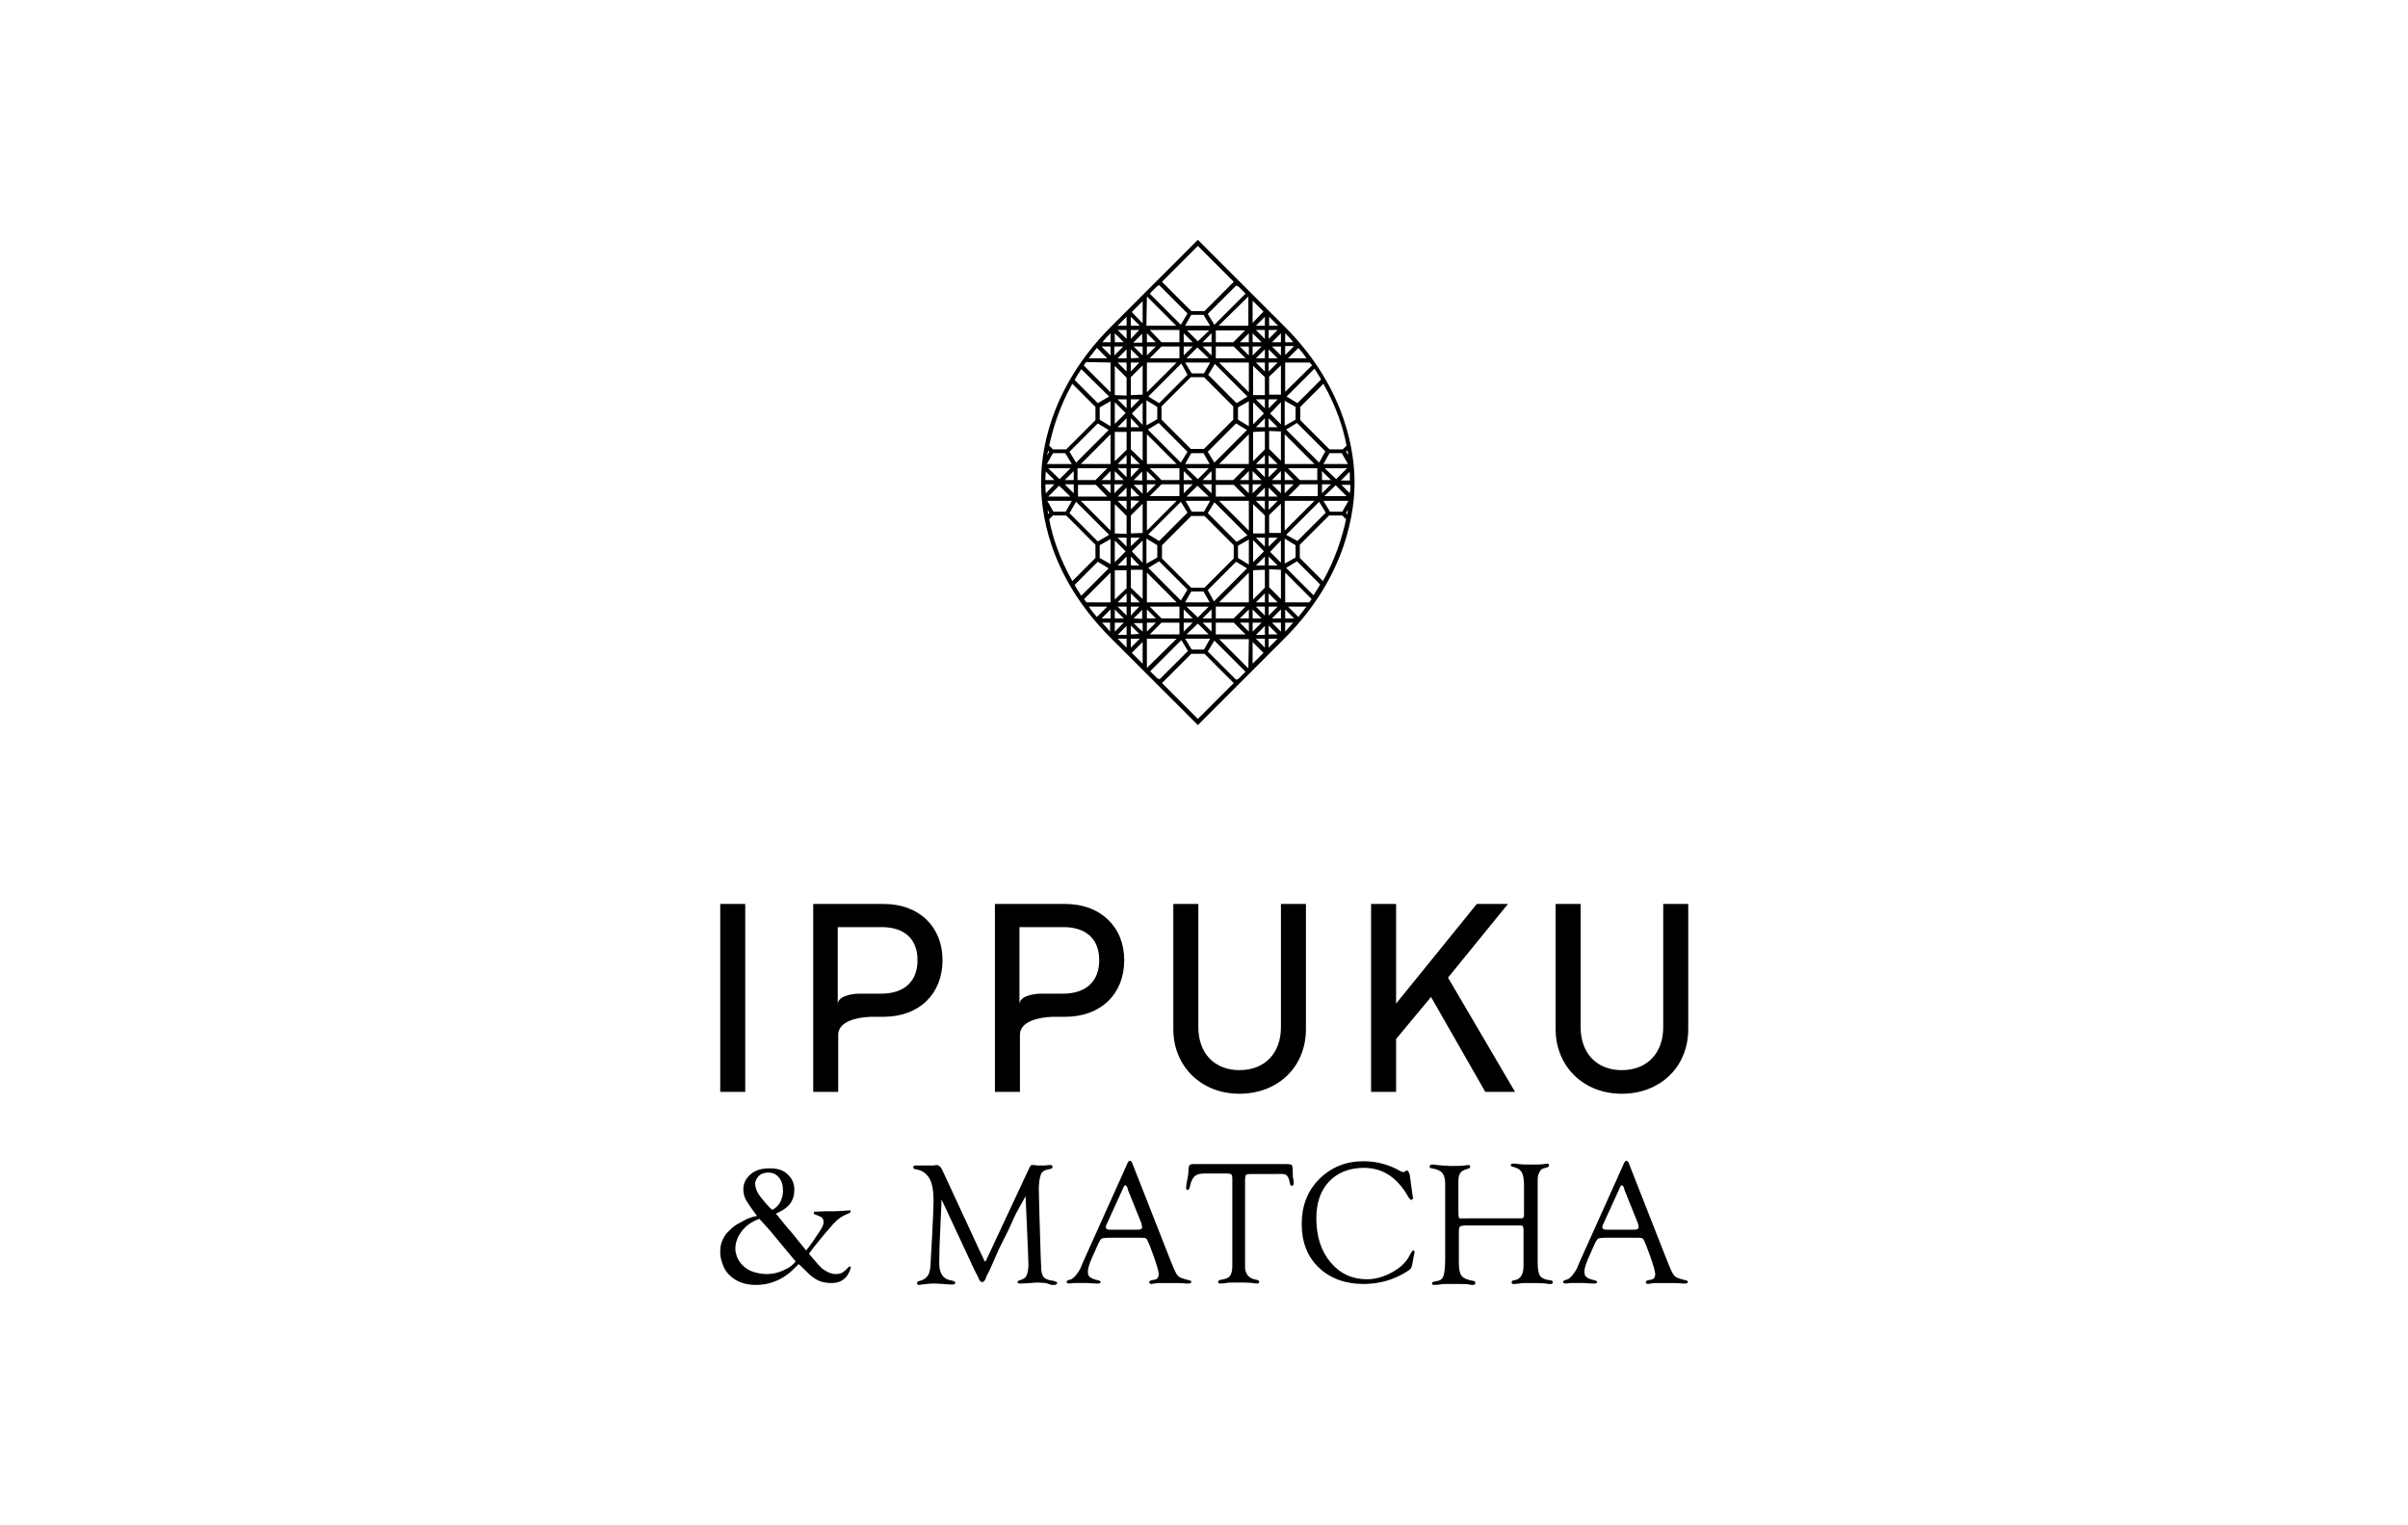 <?xml version="1.0" encoding="utf-8"?>
<!-- Generator: Adobe Illustrator 22.1.0, SVG Export Plug-In . SVG Version: 6.00 Build 0)  -->
<svg version="1.1" id="图层_1" xmlns="http://www.w3.org/2000/svg" xmlns:xlink="http://www.w3.org/1999/xlink" x="0px" y="0px"
	 viewBox="0 0 510.2 323.1" style="enable-background:new 0 0 510.2 323.1;" xml:space="preserve">
<style type="text/css">
	.st0{fill:#FFFFFF;}
</style>
<rect class="st0" width="510.2" height="323.1"/>
<path d="M152.6,191.5h5.3v39.8h-5.3V191.5z M199.7,203.4c0,7.2-5,12-12.5,12h-2.7c-3,0.1-6.9,1-6.9,3.8v12.1h-5.3v-39.8h15
	C194.7,191.5,199.7,196.3,199.7,203.4z M194.4,203.4c0-4.5-2.8-7-7.6-7h-9.3v14.1l0,0v2.3c0-1.7,2.5-2.2,4.3-2.3h4.9
	C191.6,210.5,194.4,207.9,194.4,203.4z M238.2,203.4c0,7.2-5,12-12.5,12H223c-3,0.1-6.9,1-6.9,3.8v12.1h-5.3v-39.8h15
	C233.1,191.5,238.2,196.3,238.2,203.4z M232.9,203.4c0-4.5-2.8-7-7.6-7H216v14.1l0,0v2.3c0-1.7,2.5-2.2,4.3-2.3h4.9
	C230.1,210.5,232.9,207.9,232.9,203.4z M319.5,191.5h-6.6l-17.1,21.1v-21.1h-5.3v39.8h5.3v-11.2l7.4-8.9l11.5,20.1h6.3l-14.2-24.2
	L319.5,191.5z M271.4,217.6c0,5.5-3.4,9.1-8.8,9.1c-5.3,0-8.7-3.6-8.7-9.1v-26.1h-5.3V218c0,7.9,5.9,13.7,14,13.7
	c8.2,0,14.1-5.7,14.1-13.7v-26.5h-5.3C271.4,191.5,271.4,217.6,271.4,217.6z M352.4,191.5v26.1c0,5.5-3.4,9.1-8.8,9.1
	c-5.3,0-8.7-3.6-8.7-9.1v-26.1h-5.3V218c0,7.9,5.9,13.7,14,13.7c8.2,0,14.1-5.7,14.1-13.7v-26.5H352.4z"/>
<path d="M217.3,253.4c-1,1.8-1.7,3.1-2.1,3.8l-1.6,3.5l-1.9,3.8c-0.1,0.2-0.6,1.4-1.5,3.4c-0.4,0.9-0.7,1.6-1,2.1
	c-0.2,0.3-0.3,0.6-0.3,0.7c-0.2,0.6-0.5,0.9-0.8,0.9c-0.3,0-0.6-0.3-0.8-0.9c0-0.1-0.2-0.4-0.5-1l-0.4-0.8l-6.9-14.8l-0.4,9
	c0,0.7-0.1,2.2-0.1,4.5c0,2.1,0.8,3.3,2.3,3.6c0.7,0.1,1.1,0.3,1.1,0.5c0,0.3-0.2,0.4-0.5,0.4c-0.2,0-0.5,0-0.7,0
	c-1.4-0.1-2.4-0.2-3.2-0.2c-0.9,0-1.7,0.1-2.6,0.2c-0.2,0-0.4,0.1-0.6,0.1c-0.4,0-0.5-0.1-0.5-0.4c0-0.2,0.1-0.3,0.4-0.4
	c0.9-0.2,1.5-0.6,1.9-1.2c0.4-0.6,0.6-1.7,0.6-3.2l0.3-5.3c0.2-3.8,0.3-6.3,0.3-7.3c0-2.2-0.3-3.8-0.9-4.8s-1.5-1.7-2.9-1.9
	c-0.4-0.1-0.5-0.2-0.5-0.4c0-0.3,0.2-0.4,0.5-0.4c0.1,0,0.3,0,0.6,0c0.2,0,0.6,0,1.2,0c1,0,1.6,0,1.9,0c0.3,0,0.5-0.1,0.7-0.1
	c0.5,0,1,0.4,1.3,1.2l0.2,0.4l7.6,16.4l0.9,1.9c0.1,0.3,0.2,0.5,0.3,0.5c0.1,0,0.2-0.1,0.3-0.3l0.2-0.5l0.2-0.4l8.6-18.4
	c0.2-0.4,0.3-0.6,0.4-0.7c0.1-0.1,0.3-0.1,0.5-0.1c0.1,0,0.4,0,0.8,0.1c0.2,0,0.4,0,0.6,0c0.8,0,1.4,0,1.8-0.1c0.2,0,0.4,0,0.5,0
	c0.2,0,0.4,0.1,0.4,0.4c0,0.2-0.1,0.4-0.4,0.4l-0.8,0.2c-0.6,0.1-1.1,0.5-1.3,1.1c-0.2,0.6-0.4,1.6-0.4,3l0.1,4.4l0.3,9.9l0.1,2.3
	c0,0.9,0.2,1.6,0.5,2s1,0.7,1.9,0.8c0.6,0.1,1,0.3,1,0.5c0,0.2-0.2,0.4-0.7,0.4c-0.1,0-0.3,0-0.5,0l-1.2-0.4c-0.5,0-1-0.1-1.5-0.1
	c-0.4,0-1,0-1.8,0.1c-1.3,0.1-2,0.1-2.2,0.1c-0.4,0-0.5-0.1-0.5-0.3c0-0.2,0.2-0.3,0.5-0.4c0.7-0.2,1.2-0.5,1.4-1
	c0.2-0.4,0.4-1.2,0.4-2.3l-0.1-3L217.3,253.4z M241.7,262.2h-6.6c-0.9,0-1.5,0.1-1.7,0.2s-0.5,0.6-0.9,1.5l-1.2,2.7
	c-0.5,1.2-0.8,2.1-0.8,2.7s0.1,1,0.4,1.2c0.3,0.3,0.8,0.5,1.7,0.7c0.4,0.1,0.6,0.2,0.6,0.4c0,0.2-0.2,0.3-0.5,0.3
	c-0.1,0-0.3,0-0.6,0l-1.8-0.1c-0.6,0-1.3,0-2,0c-0.4,0-0.6,0-0.8,0c-0.6,0.1-1,0.1-1,0.1c-0.3,0-0.5-0.1-0.5-0.3
	c0-0.2,0.1-0.3,0.3-0.4l0.7-0.2c0.2-0.1,0.6-0.4,1-0.9c0.4-0.5,0.8-1.1,1-1.6l0.5-1.2l9.4-20.9c0.2-0.4,0.3-0.5,0.5-0.5
	s0.4,0.2,0.5,0.5l7.9,20.1l0.4,1c0.6,1.5,1,2.4,1.4,2.8c0.4,0.4,1.1,0.6,2.3,0.9c0.4,0.1,0.6,0.2,0.5,0.4c0,0.2-0.2,0.3-0.5,0.3
	c-0.1,0-0.3,0-0.7,0c-0.6-0.1-1.8-0.1-3.4-0.1c-1.7,0-2.8,0-3.2,0.1c-0.3,0-0.4,0.1-0.6,0.1c-0.3,0-0.5-0.1-0.5-0.4
	c0-0.2,0.2-0.3,0.5-0.4l0.6-0.1c0.6-0.1,0.9-0.5,0.9-1.2c0-0.6-0.4-1.9-1.1-3.9l-0.9-2.4c-0.3-0.7-0.5-1.1-0.6-1.2
	C242.8,262.3,242.4,262.2,241.7,262.2z M241.9,259.3l-2.9-7.2l-0.1-0.4c-0.1-0.4-0.3-0.6-0.5-0.6c-0.1,0-0.2,0.1-0.3,0.3l-3.6,7.9
	c-0.2,0.3-0.2,0.6-0.2,0.7c0,0.3,0.3,0.5,0.8,0.5h0.5h5.5c0.6,0,0.9-0.2,0.9-0.5c0-0.1,0-0.2-0.1-0.4L241.9,259.3z M270.1,248.7H265
	c-0.5,0-0.9,0.1-1,0.2c-0.1,0.1-0.2,0.5-0.2,1.1v17.9v0.7c0.1,1.4,0.9,2.3,2.4,2.5c0.4,0.1,0.6,0.2,0.6,0.4c0,0.3-0.2,0.4-0.5,0.4
	c-0.1,0-0.4,0-0.9-0.1c-0.2,0-0.8-0.1-1.6-0.1h-1.3h-1.4c-0.5,0-0.9,0-1.3,0.1c-0.7,0.1-1.1,0.1-1.2,0.1c-0.4,0-0.5-0.1-0.5-0.4
	c0-0.2,0.2-0.3,0.6-0.4c0.9-0.1,1.6-0.4,1.9-0.8c0.3-0.4,0.5-1.1,0.5-2.1v-18.1v-0.5c0-0.4-0.1-0.7-0.2-0.8s-0.4-0.2-0.9-0.2h-4.8
	c-1,0-1.7,0.2-2.1,0.6c-0.4,0.4-0.8,1.1-1,2.2c-0.1,0.5-0.3,0.7-0.5,0.7s-0.3-0.2-0.3-0.5s0.1-0.7,0.2-1.4c0.2-0.9,0.3-1.6,0.3-2.2
	c0-0.6,0.1-0.9,0.2-1.1c0.1-0.2,0.4-0.3,0.8-0.3h19.7c0.7,0,1.1,0.1,1.2,0.2c0.1,0.1,0.2,0.6,0.2,1.3s0,1.2,0.1,1.6
	c0.1,0.4,0.1,0.7,0.1,0.9c0,0.4-0.1,0.6-0.4,0.6c-0.2,0-0.4-0.2-0.4-0.6c-0.2-0.9-0.4-1.4-0.8-1.7S271.1,248.7,270.1,248.7z
	 M298.7,248.9l0.6,4.4l0.1,0.5l-0.1,0.2c-0.1,0.1-0.2,0.2-0.3,0.2s-0.4-0.2-0.7-0.8c-2.3-4-5.4-6-9.3-6c-3.1,0-5.6,1-7.4,2.9
	s-2.7,4.5-2.7,7.8c0,3.8,1,6.9,3,9.3c2,2.4,4.6,3.6,7.7,3.6c1.8,0,3.6-0.5,5.4-1.5c1.8-1,3-2.2,3.7-3.6c0.3-0.6,0.6-1,0.7-1
	c0.2,0,0.3,0.1,0.3,0.3v0.2l-0.1,0.4l-0.4,2.2l-0.1,0.3c0,0.3-0.3,0.6-0.9,1c-2.8,1.8-5.9,2.7-9.3,2.7c-3.9,0-7.1-1.2-9.5-3.5
	c-2.4-2.3-3.6-5.4-3.6-9.2c0-3.8,1.2-7,3.7-9.5s5.6-3.8,9.4-3.8c2.6,0,4.9,0.6,7.1,1.7l0.7,0.4l0.3,0.1l0.3,0.1c0.1,0,0.2,0,0.3-0.1
	c0.3-0.2,0.5-0.3,0.5-0.3C298.5,248.2,298.6,248.5,298.7,248.9z M310.9,258.1h10.8c0.5,0,0.9,0,1-0.1s0.2-0.3,0.2-0.7V251
	c0-1.3-0.2-2.2-0.5-2.7c-0.3-0.5-0.9-0.9-1.8-1.1c-0.4-0.1-0.5-0.2-0.5-0.4s0.2-0.3,0.5-0.3c0.3,0,0.7,0,1.2,0.1
	c0.8,0.1,1.7,0.1,2.6,0.1c1.3,0,2.2,0,2.7-0.1c0.3,0,0.6-0.1,0.7-0.1c0.3,0,0.4,0.1,0.4,0.4c0,0.2-0.1,0.3-0.4,0.4l-0.7,0.2
	c-0.4,0.1-0.7,0.3-0.9,0.8c-0.3,0.5-0.4,1-0.4,1.6v17.7c0,1.3,0.2,2.2,0.5,2.7c0.4,0.5,1.1,0.8,2.1,0.9c0.4,0,0.6,0.2,0.6,0.4
	c0,0.3-0.1,0.4-0.5,0.4c-0.2,0-0.6,0-1-0.1c-0.3,0-0.9-0.1-1.8-0.1h-1.4h-1.4c-0.2,0-0.5,0-0.9,0.1c-0.8,0.1-1.2,0.1-1.3,0.1
	c-0.3,0-0.5-0.1-0.4-0.4c0-0.2,0.2-0.4,0.6-0.4c1.3-0.2,1.9-1.3,1.9-3.1v-0.7v-6.7c0-0.6-0.1-0.9-0.2-1s-0.5-0.1-1.1-0.1h-10.8
	c-0.7,0-1.1,0.1-1.3,0.2c-0.2,0.1-0.3,0.5-0.3,1.1v6.7c0,1.3,0.2,2.2,0.6,2.7c0.4,0.5,1.2,0.8,2.2,1c0.5,0,0.7,0.2,0.7,0.5
	c0,0.2-0.2,0.4-0.5,0.4c-0.2,0-0.5,0-0.9-0.1c-0.3-0.1-1.1-0.1-2.2-0.1h-1.5h-1.2c-0.3,0-0.7,0-1.2,0.1c-0.6,0.1-1,0.1-1.2,0.1
	c-0.3,0-0.5-0.1-0.5-0.3c0-0.2,0.2-0.4,0.5-0.4l0.9-0.2c0.5-0.1,0.9-0.5,1.1-1.2c0.2-0.7,0.3-1.9,0.3-3.6v-15.7
	c0-1.1-0.2-1.8-0.6-2.3c-0.4-0.5-1.1-0.8-2.2-1c-0.4,0-0.5-0.2-0.5-0.4s0.2-0.4,0.5-0.4c0.2,0,0.6,0,1.1,0.1c1,0.1,2.1,0.2,3.3,0.2
	c0.9,0,1.7,0,2.4-0.1c0.3,0,0.6-0.1,0.8-0.1c0.4,0,0.5,0.1,0.5,0.4c0,0.2-0.2,0.3-0.5,0.4c-0.8,0.2-1.4,0.5-1.6,0.9
	c-0.3,0.4-0.4,1-0.4,1.9v6.5c0,0.7,0.1,1.1,0.2,1.2C309.7,258.1,310.1,258.1,310.9,258.1z M346.9,262.2h-6.6c-0.9,0-1.5,0.1-1.7,0.2
	c-0.2,0.1-0.5,0.6-0.9,1.5l-1.2,2.7c-0.5,1.2-0.8,2.1-0.8,2.7s0.1,1,0.4,1.2c0.3,0.3,0.8,0.5,1.7,0.7c0.4,0.1,0.6,0.2,0.6,0.4
	c0,0.2-0.2,0.3-0.5,0.3c-0.1,0-0.3,0-0.6,0l-1.8-0.1c-0.6,0-1.3,0-2,0c-0.4,0-0.6,0-0.8,0c-0.6,0.1-1,0.1-1,0.1
	c-0.3,0-0.5-0.1-0.5-0.3c0-0.2,0.1-0.3,0.3-0.4l0.7-0.2c0.2-0.1,0.6-0.4,1-0.9s0.8-1.1,1-1.6l0.5-1.2l9.4-20.9
	c0.2-0.4,0.3-0.5,0.5-0.5c0.2,0,0.4,0.2,0.5,0.5l7.9,20.1l0.4,1c0.6,1.5,1,2.4,1.4,2.8s1.1,0.6,2.3,0.9c0.4,0.1,0.6,0.2,0.5,0.4
	c0,0.2-0.2,0.3-0.5,0.3c-0.1,0-0.3,0-0.7,0c-0.6-0.1-1.8-0.1-3.4-0.1c-1.7,0-2.8,0-3.2,0.1c-0.3,0-0.4,0.1-0.6,0.1
	c-0.3,0-0.5-0.1-0.5-0.4c0-0.2,0.2-0.3,0.5-0.4l0.6-0.1c0.6-0.1,0.9-0.5,0.9-1.2c0-0.6-0.4-1.9-1.1-3.9l-0.9-2.4
	c-0.3-0.7-0.5-1.1-0.6-1.2C348,262.3,347.6,262.2,346.9,262.2z M347.1,259.3l-2.9-7.2l-0.1-0.4c-0.1-0.4-0.3-0.6-0.5-0.6
	c-0.1,0-0.2,0.1-0.3,0.3l-3.6,7.9c-0.2,0.3-0.2,0.6-0.2,0.7c0,0.3,0.3,0.5,0.8,0.5h0.5h5.5c0.6,0,0.9-0.2,0.9-0.5
	c0-0.1,0-0.2-0.1-0.4L347.1,259.3z M160.4,257.6c-1.2-1.6-2-2.8-2.4-3.5c-0.4-0.8-0.5-1.5-0.5-2.2c0-1.2,0.5-2.2,1.5-3.1
	c1-0.9,2.3-1.3,4.1-1.3c1.7,0,2.9,0.4,3.8,1.3c0.9,0.8,1.4,1.9,1.4,3.2c0,1.2-0.3,2.2-0.9,3c-0.6,0.8-1.6,1.5-3,2.1
	c0.5,0.6,1.2,1.5,2.2,2.7c0.3,0.4,0.6,0.7,0.8,0.9l3.4,4.2c1.1-1.3,1.8-2.5,2.5-3.5c0.7-1,1.2-1.9,1.2-2.4c0-0.4-0.1-0.9-0.4-1.1
	c-0.3-0.2-1-0.5-1.6-0.7c0-0.1-0.1-0.2-0.1-0.3l0.1-0.2l2.3-0.1c0.5,0,1.1,0,1.9,0s2-0.1,3.5-0.2v0.2c0,0.1,0,0.2-0.1,0.3
	c-0.9,0.4-1.8,0.8-2.4,1.3c-0.7,0.5-1.6,1.6-2.9,3.1c-1.3,1.6-2.5,3-3.4,4.3c1.7,2,2.5,3,3.2,3.4c0.7,0.5,1.6,0.9,2.4,0.9
	c0.9,0,1.5-0.2,2.1-0.8c0.4-0.3,0.7-0.8,0.9-0.8c0.1,0,0.2,0,0.3,0.1c-0.3,1.2-0.7,1.7-1,2.1c-0.9,1-1.9,1.3-3.2,1.3
	c-0.7,0-1.4-0.1-2.1-0.3c-0.7-0.2-1.3-0.6-2-1.1c-0.4-0.3-0.7-0.6-1.6-1.5c-0.6-0.6-1-1-1.2-1.1c-1.1,1.1-1.8,1.8-2.4,2.2
	c-0.9,0.7-1.9,1.2-3,1.6c-1.1,0.4-2.3,0.6-3.7,0.6c-1.7,0-3.1-0.4-4.3-1.1c-1.1-0.7-2-1.6-2.5-2.8c-0.5-1.2-0.7-2.1-0.7-3.1
	c0-0.8,0.1-1.6,0.4-2.3c0.3-0.7,0.7-1.4,1.2-1.9s1.1-1.1,1.9-1.6c0.3-0.2,1-0.5,2-1.1C158.8,258,159.6,257.7,160.4,257.6z
	 M168.6,267.2l-0.2-0.2l-0.1-0.1l-4.4-5.3c-0.5-0.7-1.6-1.8-3-3.4c-1.7,0.6-2.9,1.5-3.8,2.7c-0.9,1.2-1.3,2.4-1.3,3.7
	c0,0.4,0.1,0.9,0.3,1.5c0.2,0.6,0.6,1.3,1.2,1.9c0.6,0.6,1.3,1.1,2.2,1.4c0.9,0.3,1.9,0.5,3,0.5c1.3,0,2.5-0.3,3.5-0.8
	C167.2,268.6,168,268,168.6,267.2z M163.6,256.3c0.7-0.3,1.3-0.9,1.7-1.6c0.4-0.8,0.6-1.6,0.6-2.4c0-1.3-0.3-2.2-0.9-2.9
	c-0.6-0.7-1.3-1-2.2-1c-0.8,0-1.5,0.2-2,0.7s-0.8,1.1-0.8,1.7c0,0.7,0.3,1.5,0.8,2.3C161.7,254.3,162.6,255.4,163.6,256.3z"/>
<path d="M272.2,69.2l-18.4-18.4l-18.4,18.4c-13.5,13.5-14.9,27.6-14.8,33c-0.1,5.4,1.2,19.5,14.8,33l18.4,18.4l18.4-18.4
	c13.5-13.5,14.8-27.6,14.8-33S285.7,82.7,272.2,69.2z M264.5,141.6l-6.2-6.2h6.3L264.5,141.6L264.5,141.6z M261.9,144l-6-6l1.4-2.3
	l6.6,6.6l-1.5,1.5L261.9,144z M245.2,143.7l-1.5-1.5l6.6-6.6l1.4,2.3l-6,6L245.2,143.7z M243,62.8l6.2,6.2h-6.3L243,62.8L243,62.8z
	 M245.6,60.4l6,6l-1.4,2.4l-6.6-6.6l1.5-1.5L245.6,60.4z M262.4,60.7l1.5,1.5l-6.6,6.6l-1.4-2.3l6-6L262.4,60.7z M286,104.5
	l-1.8-1.8h1.9v1.1C286,104,286,104.2,286,104.5z M283,102.8l2.3,2.3h-4.7L283,102.8z M280.1,104.5v-1.9h1.9L280.1,104.5z
	 M280.7,99.2h4.7l-2.3,2.3L280.7,99.2z M282,101.7h-1.9v-1.9L282,101.7z M279.5,98l-7-7l2.3-1.4l6,6L279.5,98z M275.4,101.7
	l-2.5-2.5h5.9h0.3v2.5H275.4z M279.2,102.6v2.5h-0.3H273l2.5-2.5H279.2z M274.5,88.9l-2.3,1.3v-5.3l2.3,1.3V88.9z M278.5,98.3h-6.3
	V92L278.5,98.3z M274.1,101.7h-1.9v-1.9L274.1,101.7z M274.1,102.6l-1.9,1.9v-1.9H274.1z M278.5,106.1l-6.3,6.3v-6.3H278.5z
	 M272.5,113.3l7-7l1.4,2.3l-6,6L272.5,113.3z M274.5,115.5v2.6l-2.3,1.3v-5.3L274.5,115.5z M280.4,106.1h5.3l-1.3,2.3h-2.6
	L280.4,106.1z M286,100.6v1.2h-1.9l1.8-1.8C286,100.1,286,100.4,286,100.6z M280.4,98.3l1.3-2.3h2.6l1.3,2.3H280.4z M281.7,95.2
	l-6.2-6.2v-2.8l4.9-4.9c2.7,4.8,4.2,9.3,4.9,13.1l-0.8,0.8H281.7z M274.9,85.4l-2.3-1.4l5.9-5.9c0.5,0.8,1,1.5,1.4,2.3L274.9,85.4z
	 M272.3,83v-6.2h5.2c0.2,0.2,0.3,0.4,0.5,0.6L272.3,83z M272.9,75.9l2.2-2.2c0.6,0.7,1.2,1.4,1.7,2.2H272.9z M272.3,75.2v-1.9h1.9
	L272.3,75.2z M274,72.5h-1.7v-1.9l0,0C272.9,71.2,273.5,71.8,274,72.5z M272.3,129.1l1.9,1.9h-1.9V129.1z M268,69.9v1.9l-1.9-1.9
	H268z M266.1,69l1.9-1.9V69H266.1z M266.1,75.9L268,74v1.9H266.1z M268,76.8v1.9l-1.9-1.9H268z M267.3,72.5h-1.9v-1.9L267.3,72.5z
	 M267.3,73.4l-1.9,1.9v-1.9H267.3z M268,79.9v3.8h-2.5v-0.3v-5.9L268,79.9z M268,84.6v1.9l-1.9-1.9H268z M267.8,87.6l-2.3,2.3v-4.7
	L267.8,87.6z M268,88.6v1.9h-1.9L268,88.6z M268,91.4v3.8l-2.5,2.5v-5.9v-0.3L268,91.4L268,91.4z M266.1,105.2l1.9-1.9v1.9H266.1z
	 M268,106.1v1.9l-1.9-1.9H268z M266.1,98.3l1.9-1.9v1.9H266.1z M268,99.2v1.9l-1.9-1.9H268z M267.3,101.7h-1.9v-1.9L267.3,101.7z
	 M267.3,102.6l-1.9,1.9v-1.9H267.3z M268,109.2v3.8h-2.5v-0.3v-5.9L268,109.2z M268,113.9v1.9l-1.9-1.9H268z M267.8,116.8l-2.3,2.3
	v-4.7L267.8,116.8z M268,117.9v1.9h-1.9L268,117.9z M268,120.7v3.8l-2.5,2.5v-5.9v-0.3L268,120.7L268,120.7z M266.1,127.6l1.9-1.9
	v1.9H266.1z M268,128.5v1.9l-1.9-1.9H268z M267.3,131h-1.9v-1.9L267.3,131z M268,132.6v1.9h-1.9L268,132.6z M267.3,131.9l-1.9,1.9
	v-1.9H267.3z M268,135.3v1.9l-1.9-1.9H268z M269.5,72.5l1.9-1.9v1.9H269.5z M271.4,73.4v1.9l-1.9-1.9H271.4z M270.7,69.9l-1.9,1.9
	v-1.9H270.7z M268.9,69v-1.9l1.9,1.9H268.9z M270.7,75.9h-1.9V74L270.7,75.9z M270.7,76.8l-1.9,1.9v-1.9H270.7z M271.4,77.4v5.9v0.3
	h-2.5v-3.8L271.4,77.4z M270.7,84.6l-1.9,1.9v-1.9H270.7z M271.4,85.2v4.7l-2.3-2.3L271.4,85.2z M270.7,90.5h-1.9v-1.9L270.7,90.5z
	 M271.4,91.4v0.3v5.9l-2.5-2.5v-3.8L271.4,91.4L271.4,91.4z M269.5,101.7l1.9-1.9v1.9H269.5z M271.4,102.6v1.9l-1.9-1.9H271.4z
	 M270.7,98.3h-1.9v-1.9L270.7,98.3z M270.7,99.2l-1.9,1.9v-1.9H270.7z M270.7,105.2h-1.9v-1.9L270.7,105.2z M270.7,106.1l-1.9,1.9
	v-1.9H270.7z M271.4,106.7v5.9v0.3h-2.5v-3.8L271.4,106.7z M270.7,113.9l-1.9,1.9v-1.9H270.7z M271.4,114.5v4.7l-2.3-2.3
	L271.4,114.5z M270.7,119.8h-1.9v-1.9L270.7,119.8z M271.4,120.7v0.3v5.9l-2.5-2.5v-3.8L271.4,120.7L271.4,120.7z M269.5,131
	l1.9-1.9v1.9H269.5z M271.4,131.9v1.9l-1.9-1.9H271.4z M270.7,127.6h-1.9v-1.9L270.7,127.6z M270.7,128.5l-1.9,1.9v-1.9H270.7z
	 M270.7,134.4h-1.9v-1.9L270.7,134.4z M270.7,135.3l-1.9,1.9v-1.9H270.7z M265.4,68.4v-4.7l2.3,2.3L265.4,68.4z M264.5,62.8V69h-6.3
	L264.5,62.8L264.5,62.8z M261.4,73.4l2.5,2.5H258h-0.4v-2.5H261.4z M257.6,72.5V70h0.3h5.9l-2.5,2.5H257.6z M264.3,84l-2.3,1.4l-6-6
	l1.4-2.3L264.3,84z M251.4,128.5h4.7l-2.3,2.3L251.4,128.5z M252.7,131h-1.9v-1.9L252.7,131z M251.1,127.6l1.3-2.3h2.6l1.3,2.3
	H251.1z M252.4,124.5l-6.2-6.2v-2.8l6.2-6.2h2.8l6.2,6.2v2.8l-6.2,6.2H252.4z M256.1,75.9h-4.7l2.3-2.3L256.1,75.9z M254.8,73.4h1.9
	v1.9L254.8,73.4z M256.4,76.8l-1.3,2.3h-2.6l-1.4-2.3H256.4z M255.1,79.9l6.2,6.2v2.8l-6.2,6.2h-2.8l-6.2-6.2v-2.8l6.2-6.2
	C252.3,79.9,255.1,79.9,255.1,79.9z M251.4,99.2h4.7l-2.3,2.3L251.4,99.2z M256.1,105.2h-4.7l2.3-2.3L256.1,105.2z M252.7,101.7
	h-1.9v-1.9L252.7,101.7z M252.7,102.6l-1.9,1.9v-1.9H252.7z M256.4,106.1l-1.3,2.3h-2.6l-1.3-2.3H256.4z M254.8,102.6h1.9v1.9
	L254.8,102.6z M254.8,101.7l1.9-1.9v1.9H254.8z M251.1,98.3l1.3-2.3h2.6l1.3,2.3H251.1z M251.6,95.7l-1.4,2.3l-7-7l2.3-1.4
	L251.6,95.7z M249.9,99.2v2.5h-3.8l-2.5-2.5h6H249.9z M249.9,102.6v2.5h-0.3h-6l2.5-2.5H249.9z M250.2,106.3l1.4,2.3l-6,6l-2.3-1.4
	L250.2,106.3z M255.9,108.7l1.4-2.3l7,7l-2.3,1.4L255.9,108.7z M257.6,105.2v-2.5h3.8l2.5,2.5H258H257.6z M257.6,101.7v-2.5h0.3h5.9
	l-2.5,2.5H257.6z M257.3,98l-1.4-2.3l6-6l2.3,1.4L257.3,98z M256.7,72.5h-1.9l1.9-1.9V72.5z M253.8,72.3l-2.3-2.3h4.7L253.8,72.3z
	 M252.7,72.5h-1.9v-1.9L252.7,72.5z M252.7,73.4l-1.9,1.9v-1.9H252.7z M251.6,79.4l-6,6l-2.3-1.4l7-7L251.6,79.4z M249.6,75.9h-6
	l2.5-2.5h3.8v2.5H249.6z M249.9,72.5h-3.8l-2.5-2.6h6h0.3V72.5z M244.9,72.5H243v-1.9L244.9,72.5z M244.9,73.4l-1.9,1.9v-1.9H244.9z
	 M249.3,76.8l-6.3,6.3v-6.3H249.3z M245.2,86.2v2.6l-2.3,1.3v-5.3L245.2,86.2z M249.3,98.3H243V92L249.3,98.3z M244.9,101.7H243
	v-1.9L244.9,101.7z M244.9,102.6l-1.9,1.9v-1.9H244.9z M249.3,106.1l-6.3,6.3v-6.3H249.3z M245.2,115.5v2.6l-2.3,1.3v-5.3
	L245.2,115.5z M244.9,131.9l-1.9,1.9v-1.9H244.9z M243,131v-1.9l1.9,1.9H243z M246.1,131.9h3.8v2.5h-0.3h-6L246.1,131.9z M246.1,131
	l-2.5-2.5h6h0.3v2.5H246.1z M243,127.6v-6.3l6.3,6.3H243z M243.3,120.3l2.3-1.4l6,6l-1.4,2.3L243.3,120.3z M250.8,131.9h1.9
	l-1.9,1.9V131.9z M253.8,132.1l2.3,2.3h-4.7L253.8,132.1z M254.8,131.9h1.9v1.9L254.8,131.9z M254.8,131l1.9-1.9v1.9H254.8z
	 M255.9,125l6-6l2.3,1.4l-7,7L255.9,125z M258,128.5h5.9l-2.5,2.5h-3.8v-2.5H258z M257.6,131.9h3.8l2.5,2.5H258h-0.4V131.9z
	 M262.7,131.9h1.9v1.9L262.7,131.9z M262.7,131l1.9-1.9v1.9H262.7z M258.3,127.6l6.3-6.3v6.3H258.3z M262.3,118.2v-2.6l2.3-1.3v5.3
	L262.3,118.2z M258.3,106.1h6.3v6.3L258.3,106.1z M262.7,102.6h1.9v1.9L262.7,102.6z M262.7,101.7l1.9-1.9v1.9H262.7z M258.3,98.3
	l6.3-6.3v6.3H258.3z M262.3,88.9v-2.6l2.3-1.3v5.3L262.3,88.9z M258.3,76.8h6.3v6.3L258.3,76.8z M262.7,73.4h1.9v1.9L262.7,73.4z
	 M262.7,72.5l1.9-1.9v1.9H262.7z M256.4,69h-5.3l1.3-2.3h2.6L256.4,69z M236.2,72.5v-1.9l1.9,1.9H236.2z M238,73.4l-1.9,1.9v-1.9
	H238z M236.2,85.2l2.3,2.3l-2.3,2.3V85.2z M236.2,101.7v-1.9l1.9,1.9H236.2z M238,102.6l-1.9,1.9v-1.9H238z M236.2,114.5l2.3,2.3
	l-2.3,2.3V114.5z M236.2,129.1l1.9,1.9h-1.9V129.1z M236.2,131.9h1.9l-1.9,1.9V131.9z M238.7,132.6v1.9h-1.9L238.7,132.6z
	 M236.8,128.5h1.9v1.9L236.8,128.5z M236.8,127.6l1.9-1.9v1.9H236.8z M236.2,127v-5.9v-0.3h2.5v3.8L236.2,127z M236.8,119.8l1.9-1.9
	v1.9H236.8z M236.8,113.9h1.9v1.9L236.8,113.9z M236.2,113v-0.3v-5.9l2.5,2.5v3.8L236.2,113L236.2,113z M236.8,106.1h1.9v1.9
	L236.8,106.1z M236.8,105.2l1.9-1.9v1.9H236.8z M236.8,99.2h1.9v1.9L236.8,99.2z M236.8,98.3l1.9-1.9v1.9H236.8z M236.2,97.7v-5.9
	v-0.3h2.5v3.8L236.2,97.7z M236.8,90.5l1.9-1.9v1.9H236.8z M236.8,84.6h1.9v1.9L236.8,84.6z M236.2,83.7v-0.3v-5.9l2.5,2.5v3.8
	L236.2,83.7L236.2,83.7z M236.8,76.8h1.9v1.9L236.8,76.8z M236.8,75.9l1.9-1.9v1.9H236.8z M236.8,69.9h1.9v1.9L236.8,69.9z
	 M236.8,69l1.9-1.9V69H236.8z M239.6,75.9V74l0.9,0.9l0.9,0.9L239.6,75.9L239.6,75.9z M241.4,76.8l-1.8,1.9v-1.9H241.4z M239.6,69
	v-1.9l1.9,1.9H239.6z M241.4,69.9l-0.9,0.9l-0.9,1v-1.9H241.4z M239.6,84.6h1.9l-1.9,1.9V84.6z M241.4,90.5h-1.8v-1.9L241.4,90.5z
	 M239.6,105.2v-1.9l0.9,0.9l0.9,0.9L239.6,105.2L239.6,105.2z M241.4,106.1l-1.8,1.8V106L241.4,106.1L241.4,106.1z M239.6,98.3v-1.9
	l1.9,1.9H239.6z M241.4,99.2l-0.9,0.9l-0.9,1v-1.9C239.6,99.2,241.4,99.2,241.4,99.2z M239.6,113.9h1.9l-1.9,1.8V113.9z
	 M241.4,119.8h-1.8v-1.9L241.4,119.8z M239.6,127.6v-1.9l1.9,1.9H239.6z M241.4,128.5l-0.9,0.9l-0.9,1v-1.9H241.4z M239.6,135.3h1.9
	l-1.9,1.9V135.3z M239.6,134.4v-1.9l0.9,0.9l0.9,0.9L239.6,134.4L239.6,134.4z M241.1,132.9l-0.9-0.9h1.9v1.8L241.1,132.9z
	 M240.2,131l0.9-0.9l0.9-0.9v1.9L240.2,131L240.2,131z M239.6,124.5v-3.8h2.5v0.3v5.9L239.6,124.5z M239.8,116.8l2.3-2.3v4.7
	L239.8,116.8z M239.6,113v-3.8l2.5-2.5v5.9v0.3L239.6,113L239.6,113z M241.1,103.6l-0.9-0.9h1.9v1.9L241.1,103.6z M240.2,101.7
	l0.9-0.9l0.9-0.9v1.9L240.2,101.7L240.2,101.7z M239.6,95.2v-3.8h2.5v0.3v5.9L239.6,95.2z M239.8,87.6l2.3-2.3V90L239.8,87.6z
	 M239.6,83.7v-3.8l2.5-2.5v5.9v0.3L239.6,83.7L239.6,83.7z M241.1,74.3l-0.9-0.9h1.9v1.9L241.1,74.3z M240.2,72.5l0.9-0.9l0.9-0.9
	v1.9h-1.8V72.5z M239.8,66.1l2.3-2.3v4.7L239.8,66.1z M235.3,70.6v1.9h-1.7C234.1,71.8,234.7,71.2,235.3,70.6z M235.3,73.4v1.9
	l-1.9-1.9H235.3z M234.6,75.9h-3.9c0.5-0.7,1.1-1.4,1.7-2.2L234.6,75.9z M235.3,76.8v6.3l-5.7-5.7c0.2-0.2,0.3-0.4,0.5-0.7
	L235.3,76.8L235.3,76.8z M221.5,102.8v-0.2h1.9l-1.8,1.9C221.5,103.9,221.5,103.3,221.5,102.8z M221.6,99.9l1.8,1.8h-1.9v-0.2
	C221.5,101.1,221.5,100.5,221.6,99.9z M228.3,101.7v-2.5h0.3h6l-2.5,2.5H228.3z M234.6,105.2h-5.9h-0.3v-2.5h3.8L234.6,105.2z
	 M228,98l-1.4-2.3l6-6l2.3,1.4L228,98z M226.8,105.2h-4.7l2.3-2.3L226.8,105.2z M222.1,99.2h4.7l-2.3,2.3L222.1,99.2z M225.6,102.6
	h1.9v1.9L225.6,102.6z M225.6,101.7l1.9-1.9v1.9H225.6z M227.1,98.3h-5.3l1.3-2.3h2.6L227.1,98.3z M227.1,106.1l-1.3,2.3h-2.6
	l-1.3-2.3H227.1z M228,106.3l7,7l-2.4,1.4l-6-6L228,106.3z M233,115.5l2.3-1.3v5.3l-2.3-1.3V115.5z M229,106.1h6.3v6.3L229,106.1z
	 M233.4,102.6h1.9v1.9L233.4,102.6z M233.4,101.7l1.9-1.9v1.9H233.4z M229,98.3l6.3-6.3v6.3H229z M233,88.9v-2.6l2.3-1.3v5.3
	L233,88.9z M235,84l-2.4,1.4l-4.9-4.9c0.4-0.8,0.9-1.5,1.4-2.3L235,84z M232.1,86.2V89l-6.2,6.2h-2.8l-0.8-0.8
	c0.8-3.7,2.2-8.3,4.9-13.1L232.1,86.2z M222.3,95.7l-0.4,0.7c0-0.3,0.1-0.6,0.2-0.9L222.3,95.7z M222.3,108.7l-0.2,0.2
	c-0.1-0.3-0.1-0.6-0.1-0.9L222.3,108.7z M223.1,109.2h2.8l6.2,6.2v2.8l-4.9,4.9c-2.7-4.8-4.2-9.3-4.9-13.1L223.1,109.2z M232.6,119
	l2.3,1.4l-5.8,5.8c-0.5-0.8-1-1.5-1.4-2.3L232.6,119z M235.3,121.3v6.3h-5.1c-0.2-0.2-0.3-0.4-0.5-0.7L235.3,121.3z M234.6,128.5
	l-2.2,2.2c-0.6-0.7-1.2-1.4-1.7-2.2H234.6z M235.3,129.1v1.9h-1.9L235.3,129.1z M233.5,131.9h1.7v1.9
	C234.7,133.2,234.1,132.5,233.5,131.9z M236.8,135.3h1.9v1.9L236.8,135.3z M242.1,136v4.6l-2.3-2.3L242.1,136z M243,141.5v-6.2h6.3
	L243,141.5L243,141.5z M251.1,135.3h5.3l-1.3,2.3h-2.6L251.1,135.3z M265.4,136l2.3,2.3l-2.3,2.3V136z M272.3,133.8v-1.9h1.7
	C273.4,132.5,272.9,133.2,272.3,133.8z M272.9,128.5h3.9c-0.5,0.7-1.1,1.4-1.7,2.2L272.9,128.5z M272.3,127.6v-6.3l5.6,5.6
	c-0.1,0.2-0.3,0.4-0.5,0.7C277.4,127.6,272.3,127.6,272.3,127.6z M272.5,120.3l2.3-1.4l4.9,4.9c-0.4,0.8-0.9,1.5-1.4,2.3
	L272.5,120.3z M275.4,118.2v-2.8l6.2-6.2h2.8l0.8,0.8c-0.8,3.7-2.2,8.3-4.9,13.1L275.4,118.2z M285.2,108.7l0.4-0.7
	c0,0.3-0.1,0.7-0.2,1L285.2,108.7z M285.2,95.7l0.3-0.3c0.1,0.3,0.1,0.7,0.2,1L285.2,95.7z M261.4,59.7l-6.2,6.2h-2.8l-6.2-6.2
	l7.6-7.6L261.4,59.7z M246.2,144.7l6.2-6.2h2.8l6.2,6.2l-7.6,7.6L246.2,144.7z"/>
</svg>
